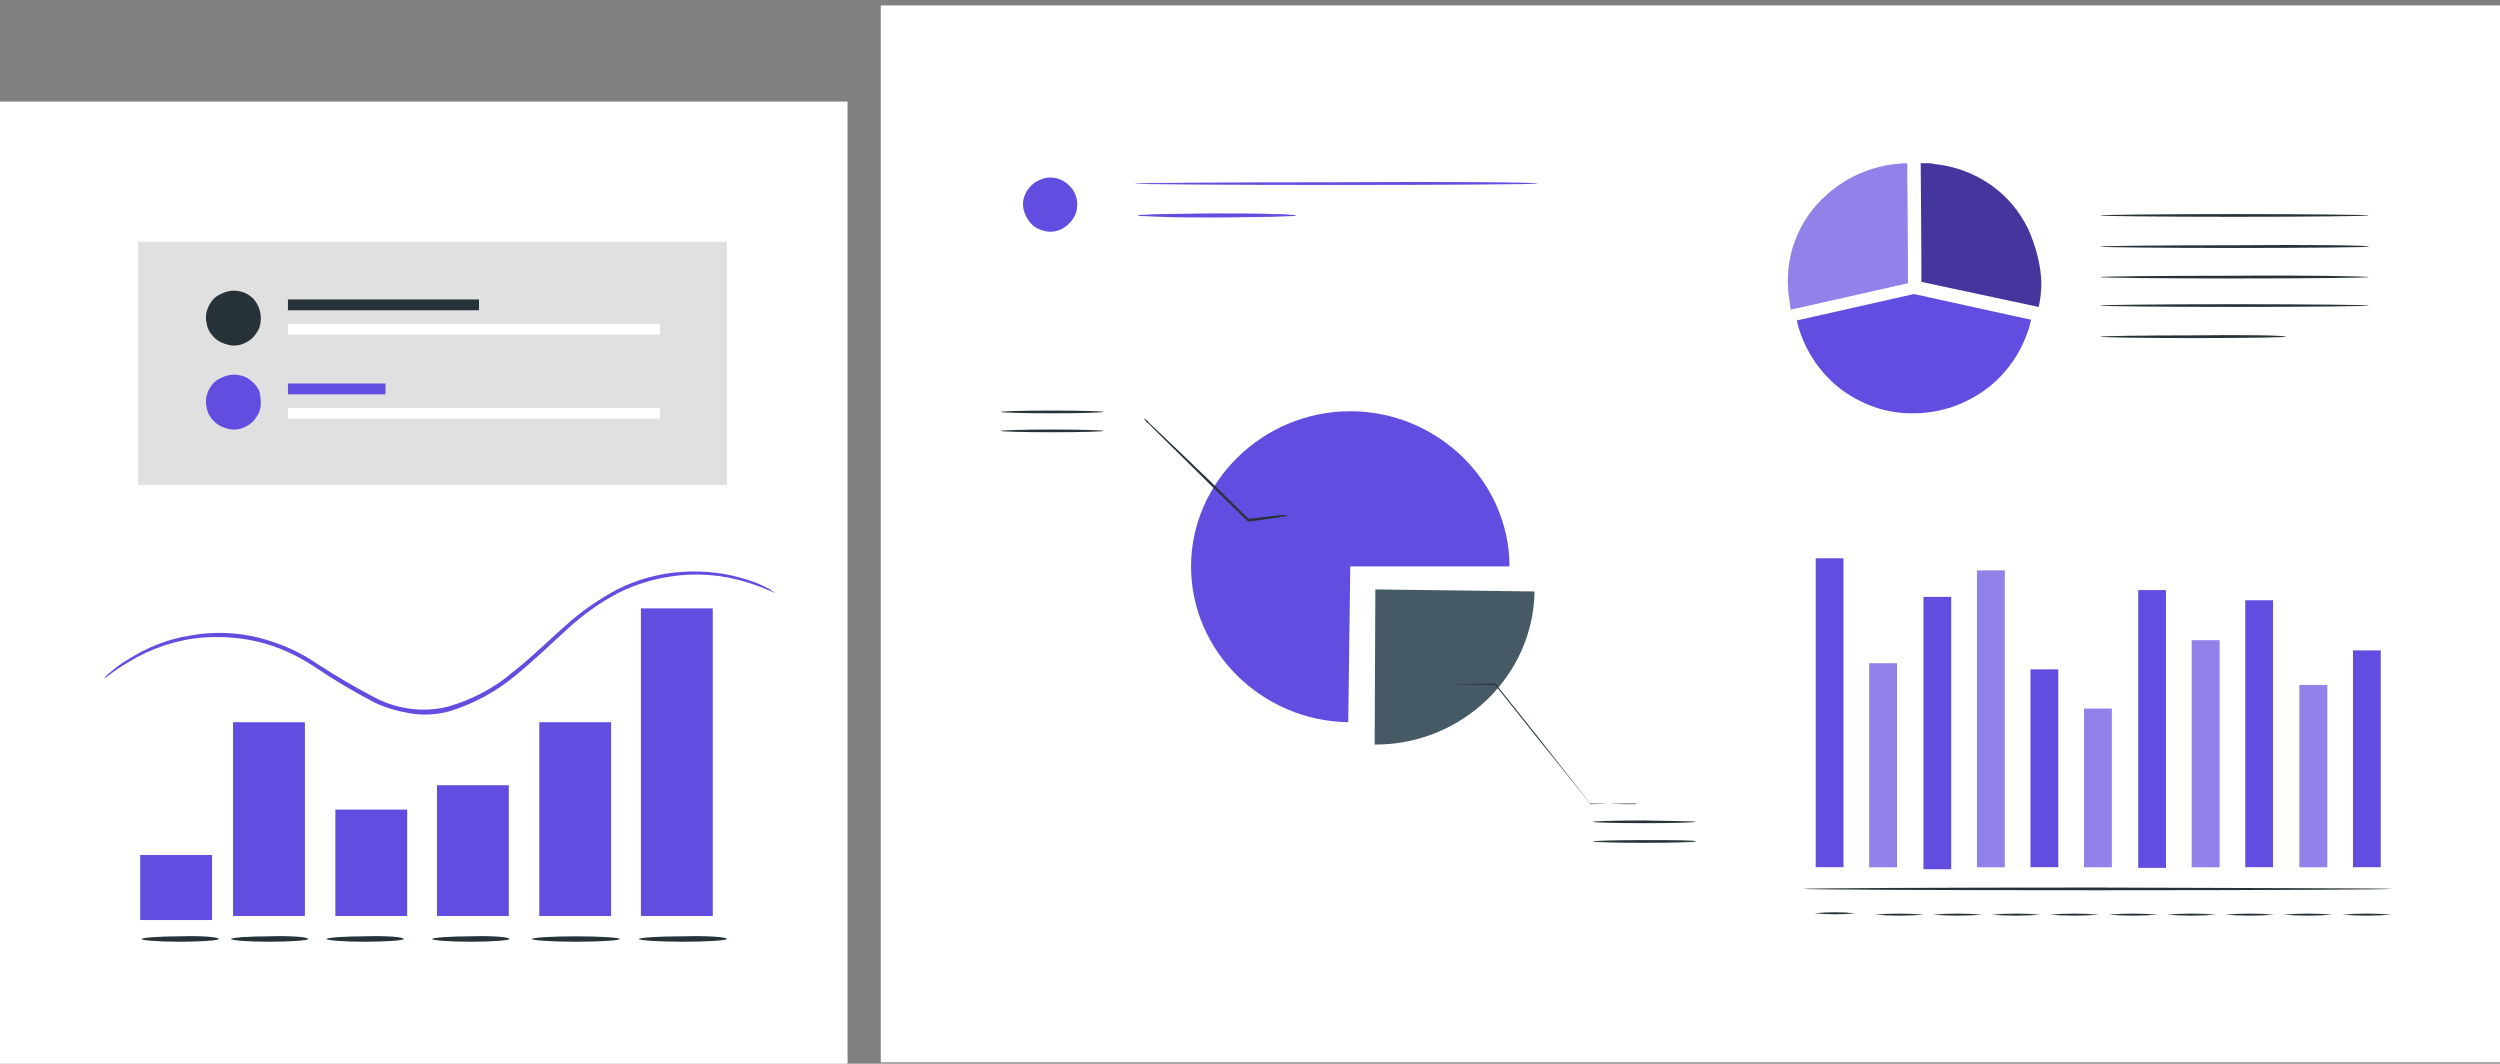<?xml version="1.0" encoding="utf-8"?>
<!-- Generator: Adobe Illustrator 19.2.1, SVG Export Plug-In . SVG Version: 6.00 Build 0)  -->
<svg version="1.1" id="Layer_2" xmlns="http://www.w3.org/2000/svg" xmlns:xlink="http://www.w3.org/1999/xlink" x="0px" y="0px"
	 viewBox="0 0 369 157" style="enable-background:new 0 0 369 157;" xml:space="preserve">
<rect x="0" y="0" width="369" height="157" fill="#808080" stroke="none"/>
<style type="text/css">
	.st0{fill:#FFFFFF;}
	.st1{fill:#455A64;}
	.st2{fill:#263238;}
	.st3{fill:#614DE0;}
	.st4{opacity:0.3;}
	.st5{fill:#E0E0E0;}
</style>
<g>
	<path class="st0" d="M369,0.8H130v156h239V0.8z"/>
	<path class="st1" d="M203,87l23.5,0.3c-0.2,12.5-10.7,22.6-23.5,22.6h-0.1L203,87z"/>
	<path class="st2" d="M241.9,118.6c-0.2,0-0.3,0-0.5,0H240l-5.3,0.1h0l0-0.1c-2.1-2.6-4.8-6-7.8-9.7l-6.3-7.9l0.1,0.1l-6.9-0.1
		l-1.9,0c-0.2,0-0.5,0-0.7,0c0.2,0,0.5,0,0.7,0h1.9l6.9-0.1h0.1v0.1l6.3,7.9l7.7,9.8l-0.1-0.1l5.3,0.1h1.4
		C241.5,118.6,241.7,118.6,241.9,118.6z"/>
	<path class="st2" d="M250.3,121.3c0,0.1-3.4,0.2-7.6,0.2c-4.2,0-7.6-0.1-7.6-0.2c0-0.1,3.4-0.2,7.6-0.2
		C246.9,121.2,250.3,121.2,250.3,121.3z"/>
	<path class="st2" d="M250.3,124.2c0,0.1-3.4,0.2-7.6,0.2c-4.2,0-7.6-0.1-7.6-0.2c0-0.1,3.4-0.2,7.6-0.2
		C246.9,124,250.3,124,250.3,124.2z"/>
	<path class="st3" d="M199.3,83.6l-0.3,23c-12.8-0.2-23.2-10.5-23.2-23c0-12.5,10.6-22.9,23.5-22.9c12.9,0,23.5,10.4,23.5,22.9
		H199.3z"/>
	<path class="st2" d="M190.1,76.1c-0.1,0-0.3,0.1-0.4,0.1l-1.2,0.2l-4.2,0.6h-0.1l-0.1-0.1l-5.6-5.5c-2.7-2.7-5.1-5-6.9-6.8
		l-2.1-2.1c-0.3-0.2-0.5-0.5-0.7-0.8c0.3,0.2,0.6,0.4,0.8,0.7l2.1,2c1.8,1.7,4.3,4.1,7,6.7l5.6,5.5h-0.1l4.2-0.5l1.2-0.1
		C189.8,76.1,190,76.1,190.1,76.1z"/>
	<path class="st2" d="M162.9,60.8c0,0.1-3.4,0.2-7.6,0.2c-4.2,0-7.6-0.1-7.6-0.2c0-0.1,3.4-0.2,7.6-0.2
		C159.5,60.6,162.9,60.7,162.9,60.8z"/>
	<path class="st2" d="M162.9,63.6c0,0.1-3.4,0.2-7.6,0.2c-4.2,0-7.6-0.1-7.6-0.2c0-0.1,3.4-0.2,7.6-0.2
		C159.5,63.4,162.9,63.5,162.9,63.6z"/>
	<path class="st3" d="M281.6,38.3l-0.1-14.2c-4.4,0.1-8.6,1.7-11.8,4.6c-2.1,1.8-3.7,4.1-4.7,6.7c-1,2.6-1.3,5.3-1,8.1
		c0.1,0.7,0.2,1.4,0.3,2.1c0,0,0,0,0,0.1l17.3-3.9L281.6,38.3z"/>
	<g class="st4">
		<path class="st0" d="M281.6,38.3l-0.1-14.2c-4.4,0.1-8.6,1.7-11.8,4.6c-2.1,1.8-3.7,4.1-4.7,6.7c-1,2.6-1.3,5.3-1,8.1
			c0.1,0.7,0.2,1.4,0.3,2.1c0,0,0,0,0,0.1l17.3-3.9L281.6,38.3z"/>
	</g>
	<path class="st3" d="M299.4,33.9c-1.3-2.7-3.2-5-5.7-6.7s-5.3-2.7-8.3-3l-0.5-0.1h-0.3c-0.3,0-0.7,0-1,0h-0.1l0.1,14.2v3.3
		l17.3,3.7c0.3-1.2,0.4-2.5,0.4-3.7C301.2,39.1,300.5,36.4,299.4,33.9z"/>
	<g class="st4">
		<path d="M299.4,33.9c-1.3-2.7-3.2-5-5.7-6.7s-5.3-2.7-8.3-3l-0.5-0.1h-0.3c-0.3,0-0.7,0-1,0h-0.1l0.1,14.2v3.3l17.3,3.7
			c0.3-1.2,0.4-2.5,0.4-3.7C301.2,39.1,300.5,36.4,299.4,33.9z"/>
	</g>
	<path class="st3" d="M282.5,43.4l-17.3,3.9c0.9,3.9,3.1,7.4,6.2,9.9c3.2,2.5,7.1,3.9,11.1,3.8c4,0,7.9-1.4,11.1-3.9
		c3.1-2.5,5.3-6,6.2-9.9L282.5,43.4"/>
	<path class="st2" d="M349.7,40.9c0,0.1-8.9,0.2-19.9,0.2c-11,0-19.9-0.1-19.9-0.2c0-0.1,8.9-0.2,19.9-0.2
		C340.8,40.6,349.7,40.8,349.7,40.9z"/>
	<path class="st2" d="M349.7,36.4c0,0.1-8.9,0.2-19.9,0.2c-11,0-19.9-0.1-19.9-0.2c0-0.1,8.9-0.2,19.9-0.2
		C340.8,36.1,349.7,36.2,349.7,36.4z"/>
	<path class="st2" d="M349.7,31.8c0,0.1-8.9,0.2-19.9,0.2c-11,0-19.9-0.1-19.9-0.2s8.9-0.2,19.9-0.2
		C340.8,31.6,349.7,31.7,349.7,31.8z"/>
	<path class="st2" d="M349.7,45.1c0,0.1-8.9,0.2-19.9,0.2c-11,0-19.9-0.1-19.9-0.2c0-0.1,8.9-0.2,19.9-0.2
		C340.8,44.9,349.7,45,349.7,45.1z"/>
	<path class="st2" d="M337.4,49.7c0,0.1-6.1,0.2-13.7,0.2c-7.6,0-13.7-0.1-13.7-0.2c0-0.1,6.1-0.2,13.7-0.2
		C331.2,49.4,337.4,49.5,337.4,49.7z"/>
	<path class="st3" d="M272.1,82.4H268V128h4.1V82.4z"/>
	<path class="st3" d="M280,97.9h-4.1V128h4.1V97.9z"/>
	<path class="st3" d="M288,88.1h-4.1v40.2h4.1V88.1z"/>
	<path class="st3" d="M295.9,84.2h-4.1V128h4.1V84.2z"/>
	<path class="st3" d="M303.8,98.8h-4.1V128h4.1V98.8z"/>
	<path class="st3" d="M311.7,104.6h-4.1V128h4.1V104.6z"/>
	<path class="st3" d="M319.7,87.1h-4.1v41h4.1V87.1z"/>
	<path class="st3" d="M327.6,94.5h-4.1V128h4.1V94.5z"/>
	<path class="st3" d="M335.5,88.6h-4.1V128h4.1V88.6z"/>
	<path class="st3" d="M343.5,101.1h-4.1V128h4.1V101.1z"/>
	<path class="st3" d="M351.4,96h-4.1v32h4.1V96z"/>
	<path class="st2" d="M353.1,131.2c0,0.1-19.5,0.2-43.5,0.2c-24,0-43.5-0.1-43.5-0.2c0-0.1,19.5-0.2,43.5-0.2
		C333.6,131.1,353.1,131.1,353.1,131.2z"/>
	<path class="st2" d="M273.9,134.8c-2,0.2-4.1,0.2-6.1,0C269.8,134.6,271.8,134.6,273.9,134.8z"/>
	<path class="st2" d="M284,135c-2.4,0.2-4.9,0.2-7.3,0C279.1,134.8,281.5,134.8,284,135z"/>
	<path class="st2" d="M292.6,135c-2.4,0.2-4.9,0.2-7.3,0C287.7,134.8,290.2,134.8,292.6,135z"/>
	<path class="st2" d="M301.2,135c-2.4,0.2-4.9,0.2-7.3,0C296.4,134.8,298.8,134.8,301.2,135z"/>
	<path class="st2" d="M309.8,135c-2.4,0.2-4.9,0.2-7.3,0C305,134.8,307.4,134.8,309.8,135z"/>
	<path class="st2" d="M318.5,135c-2.4,0.2-4.9,0.2-7.3,0C313.6,134.8,316,134.8,318.5,135z"/>
	<path class="st2" d="M327.1,135c-2.4,0.2-4.9,0.2-7.3,0C322.2,134.8,324.7,134.8,327.1,135z"/>
	<path class="st2" d="M335.7,135c-2.4,0.2-4.9,0.2-7.3,0C330.8,134.8,333.3,134.8,335.7,135z"/>
	<path class="st2" d="M344.3,135c-2.4,0.2-4.9,0.2-7.3,0C339.5,134.8,341.9,134.8,344.3,135z"/>
	<path class="st2" d="M353,135c-2.4,0.2-4.9,0.2-7.3,0C348.1,134.8,350.5,134.8,353,135z"/>
	<g class="st4">
		<path class="st0" d="M280,97.9h-4.1V128h4.1V97.9z"/>
	</g>
	<g class="st4">
		<path class="st0" d="M295.9,84.2h-4.1V128h4.1V84.2z"/>
	</g>
	<g class="st4">
		<path class="st0" d="M311.7,104.6h-4.1V128h4.1V104.6z"/>
	</g>
	<g class="st4">
		<path class="st0" d="M327.6,94.5h-4.1V128h4.1V94.5z"/>
	</g>
	<g class="st4">
		<path class="st0" d="M343.5,101.1h-4.1V128h4.1V101.1z"/>
	</g>
	<path class="st3" d="M159,30.2c0,0.8-0.2,1.5-0.7,2.2c-0.4,0.6-1.1,1.2-1.8,1.5c-0.7,0.3-1.5,0.4-2.3,0.2c-0.8-0.2-1.5-0.5-2-1.1
		c-0.6-0.6-0.9-1.3-1.1-2c-0.2-0.8-0.1-1.6,0.2-2.3c0.3-0.7,0.8-1.3,1.5-1.8c0.7-0.4,1.4-0.7,2.2-0.7c1,0,2.1,0.4,2.8,1.2
		C158.6,28.1,159,29.1,159,30.2z"/>
	<path class="st3" d="M227,27.1c0,0.1-13.3,0.2-29.8,0.2s-29.8-0.1-29.8-0.2c0-0.1,13.3-0.2,29.8-0.2C213.7,26.8,227,26.9,227,27.1z
		"/>
	<path class="st3" d="M191.3,31.8c-0.3,0.1-0.6,0.1-0.9,0.1l-2.5,0.1c-2.1,0-5.1,0.1-8.3,0.1c-3.2,0-6.2,0-8.3-0.1l-2.5-0.1
		c-0.3,0-0.6,0-0.9-0.1c0.3-0.1,0.6-0.1,0.9-0.1c0.6,0,1.5-0.1,2.5-0.1c2.1,0,5.1-0.1,8.3-0.1c3.2,0,6.2,0,8.3,0.1
		c1.1,0,1.9,0,2.5,0.1C190.8,31.7,191.1,31.7,191.3,31.8z"/>
	<path class="st0" d="M125.1,15H0v142h125.1V15z"/>
	<path class="st3" d="M114.4,87.5c0,0.1-1.4-0.7-4-1.5c-3.7-1.2-7.7-1.5-11.5-0.9c-2.6,0.4-5.2,1.2-7.6,2.4
		c-2.7,1.4-5.2,3.2-7.5,5.3c-2.4,2.2-4.9,4.6-7.7,6.9c-2.9,2.4-6.2,4.2-9.8,5.3c-1.9,0.5-3.8,0.6-5.7,0.3c-1.8-0.3-3.6-0.8-5.3-1.6
		c-3.1-1.6-6.1-3.4-8.9-5.3c-2.6-1.7-5.4-3-8.4-3.7c-2.6-0.6-5.3-0.8-8-0.6c-3.9,0.3-7.7,1.6-11,3.6c-2.4,1.4-3.5,2.5-3.6,2.4
		c0.2-0.3,0.5-0.6,0.8-0.8c0.8-0.7,1.7-1.4,2.6-1.9c2.8-1.8,6-3.1,9.3-3.6c3.3-0.6,6.7-0.5,10,0.3c3.1,0.8,6,2,8.6,3.8
		c2.9,1.9,5.8,3.6,8.9,5.2c3.2,1.6,7,2.1,10.5,1.2c3.5-1,6.8-2.7,9.6-5.1c2.8-2.2,5.2-4.6,7.7-6.8c2.3-2.1,4.9-3.9,7.7-5.4
		c3-1.5,6.3-2.4,9.7-2.6c3.4-0.2,6.7,0.2,9.9,1.3c1,0.3,2,0.8,3,1.3C113.7,87.1,114.1,87.3,114.4,87.5z"/>
	<path class="st3" d="M45.1,106.6H34.4v28.6h10.6V106.6z"/>
	<path class="st3" d="M90.2,106.6H79.6v28.6h10.6V106.6z"/>
	<path class="st3" d="M105.2,89.8H94.6v45.4h10.6V89.8z"/>
	<path class="st3" d="M31.3,126.2H20.7v9.6h10.6V126.2z"/>
	<path class="st3" d="M60.1,119.5H49.5v15.7h10.6V119.5z"/>
	<path class="st3" d="M75.2,115.9H64.5v19.3h10.6V115.9z"/>
	<path class="st2" d="M45.5,138.6c0,0.2-2.6,0.4-5.7,0.4c-3.2,0-5.7-0.2-5.7-0.4c0-0.2,2.6-0.4,5.7-0.4
		C42.9,138.1,45.5,138.3,45.5,138.6z"/>
	<path class="st2" d="M32.3,138.6c0,0.2-2.6,0.4-5.7,0.4c-3.2,0-5.7-0.2-5.7-0.4c0-0.2,2.6-0.4,5.7-0.4
		C29.7,138.1,32.3,138.3,32.3,138.6z"/>
	<path class="st2" d="M107.3,138.6c0,0.2-2.9,0.4-6.5,0.4c-3.6,0-6.5-0.2-6.5-0.4c0-0.2,2.9-0.4,6.5-0.4
		C104.4,138.1,107.3,138.3,107.3,138.6z"/>
	<path class="st2" d="M85,139c3.6,0,6.5-0.2,6.5-0.4c0-0.2-2.9-0.4-6.5-0.4c-3.6,0-6.5,0.2-6.5,0.4C78.6,138.8,81.5,139,85,139z"/>
	<path class="st2" d="M75.2,138.6c0,0.2-2.6,0.4-5.7,0.4c-3.2,0-5.7-0.2-5.7-0.4c0-0.2,2.6-0.4,5.7-0.4
		C72.6,138.1,75.2,138.3,75.2,138.6z"/>
	<path class="st2" d="M59.6,138.6c0,0.2-2.6,0.4-5.7,0.4c-3.2,0-5.7-0.2-5.7-0.4c0-0.2,2.6-0.4,5.7-0.4
		C57,138.1,59.6,138.3,59.6,138.6z"/>
	<path class="st5" d="M107.3,35.7H20.4v35.9h86.9V35.7z"/>
	<path class="st2" d="M38.5,47c0,0.8-0.2,1.6-0.7,2.2c-0.4,0.7-1.1,1.2-1.8,1.5c-0.7,0.3-1.6,0.4-2.3,0.2c-0.8-0.2-1.5-0.5-2.1-1.1
		c-0.6-0.6-1-1.3-1.1-2.1c-0.2-0.8-0.1-1.6,0.2-2.3c0.3-0.7,0.8-1.4,1.5-1.8c0.7-0.4,1.5-0.7,2.3-0.7c1.1,0,2.1,0.4,2.9,1.2
		C38.1,44.9,38.5,45.9,38.5,47z"/>
	<path class="st2" d="M70.8,44.2H42.5v1.6h28.2V44.2z"/>
	<path class="st0" d="M97.5,47.8H42.5v1.6h54.9V47.8z"/>
	<path class="st3" d="M38.5,59.4c0,0.8-0.2,1.6-0.7,2.2c-0.4,0.7-1.1,1.2-1.8,1.5c-0.7,0.3-1.6,0.4-2.3,0.2
		c-0.8-0.2-1.5-0.5-2.1-1.1c-0.6-0.6-1-1.3-1.1-2.1c-0.2-0.8-0.1-1.6,0.2-2.3c0.3-0.7,0.8-1.4,1.5-1.8c0.7-0.4,1.5-0.7,2.3-0.7
		c0.5,0,1.1,0.1,1.6,0.3c0.5,0.2,0.9,0.5,1.3,0.9c0.4,0.4,0.7,0.8,0.9,1.3C38.4,58.4,38.5,58.9,38.5,59.4z"/>
	<path class="st3" d="M56.9,56.6H42.5v1.6h14.4V56.6z"/>
	<path class="st0" d="M97.5,60.2H42.5v1.6h54.9V60.2z"/>
</g>
</svg>
